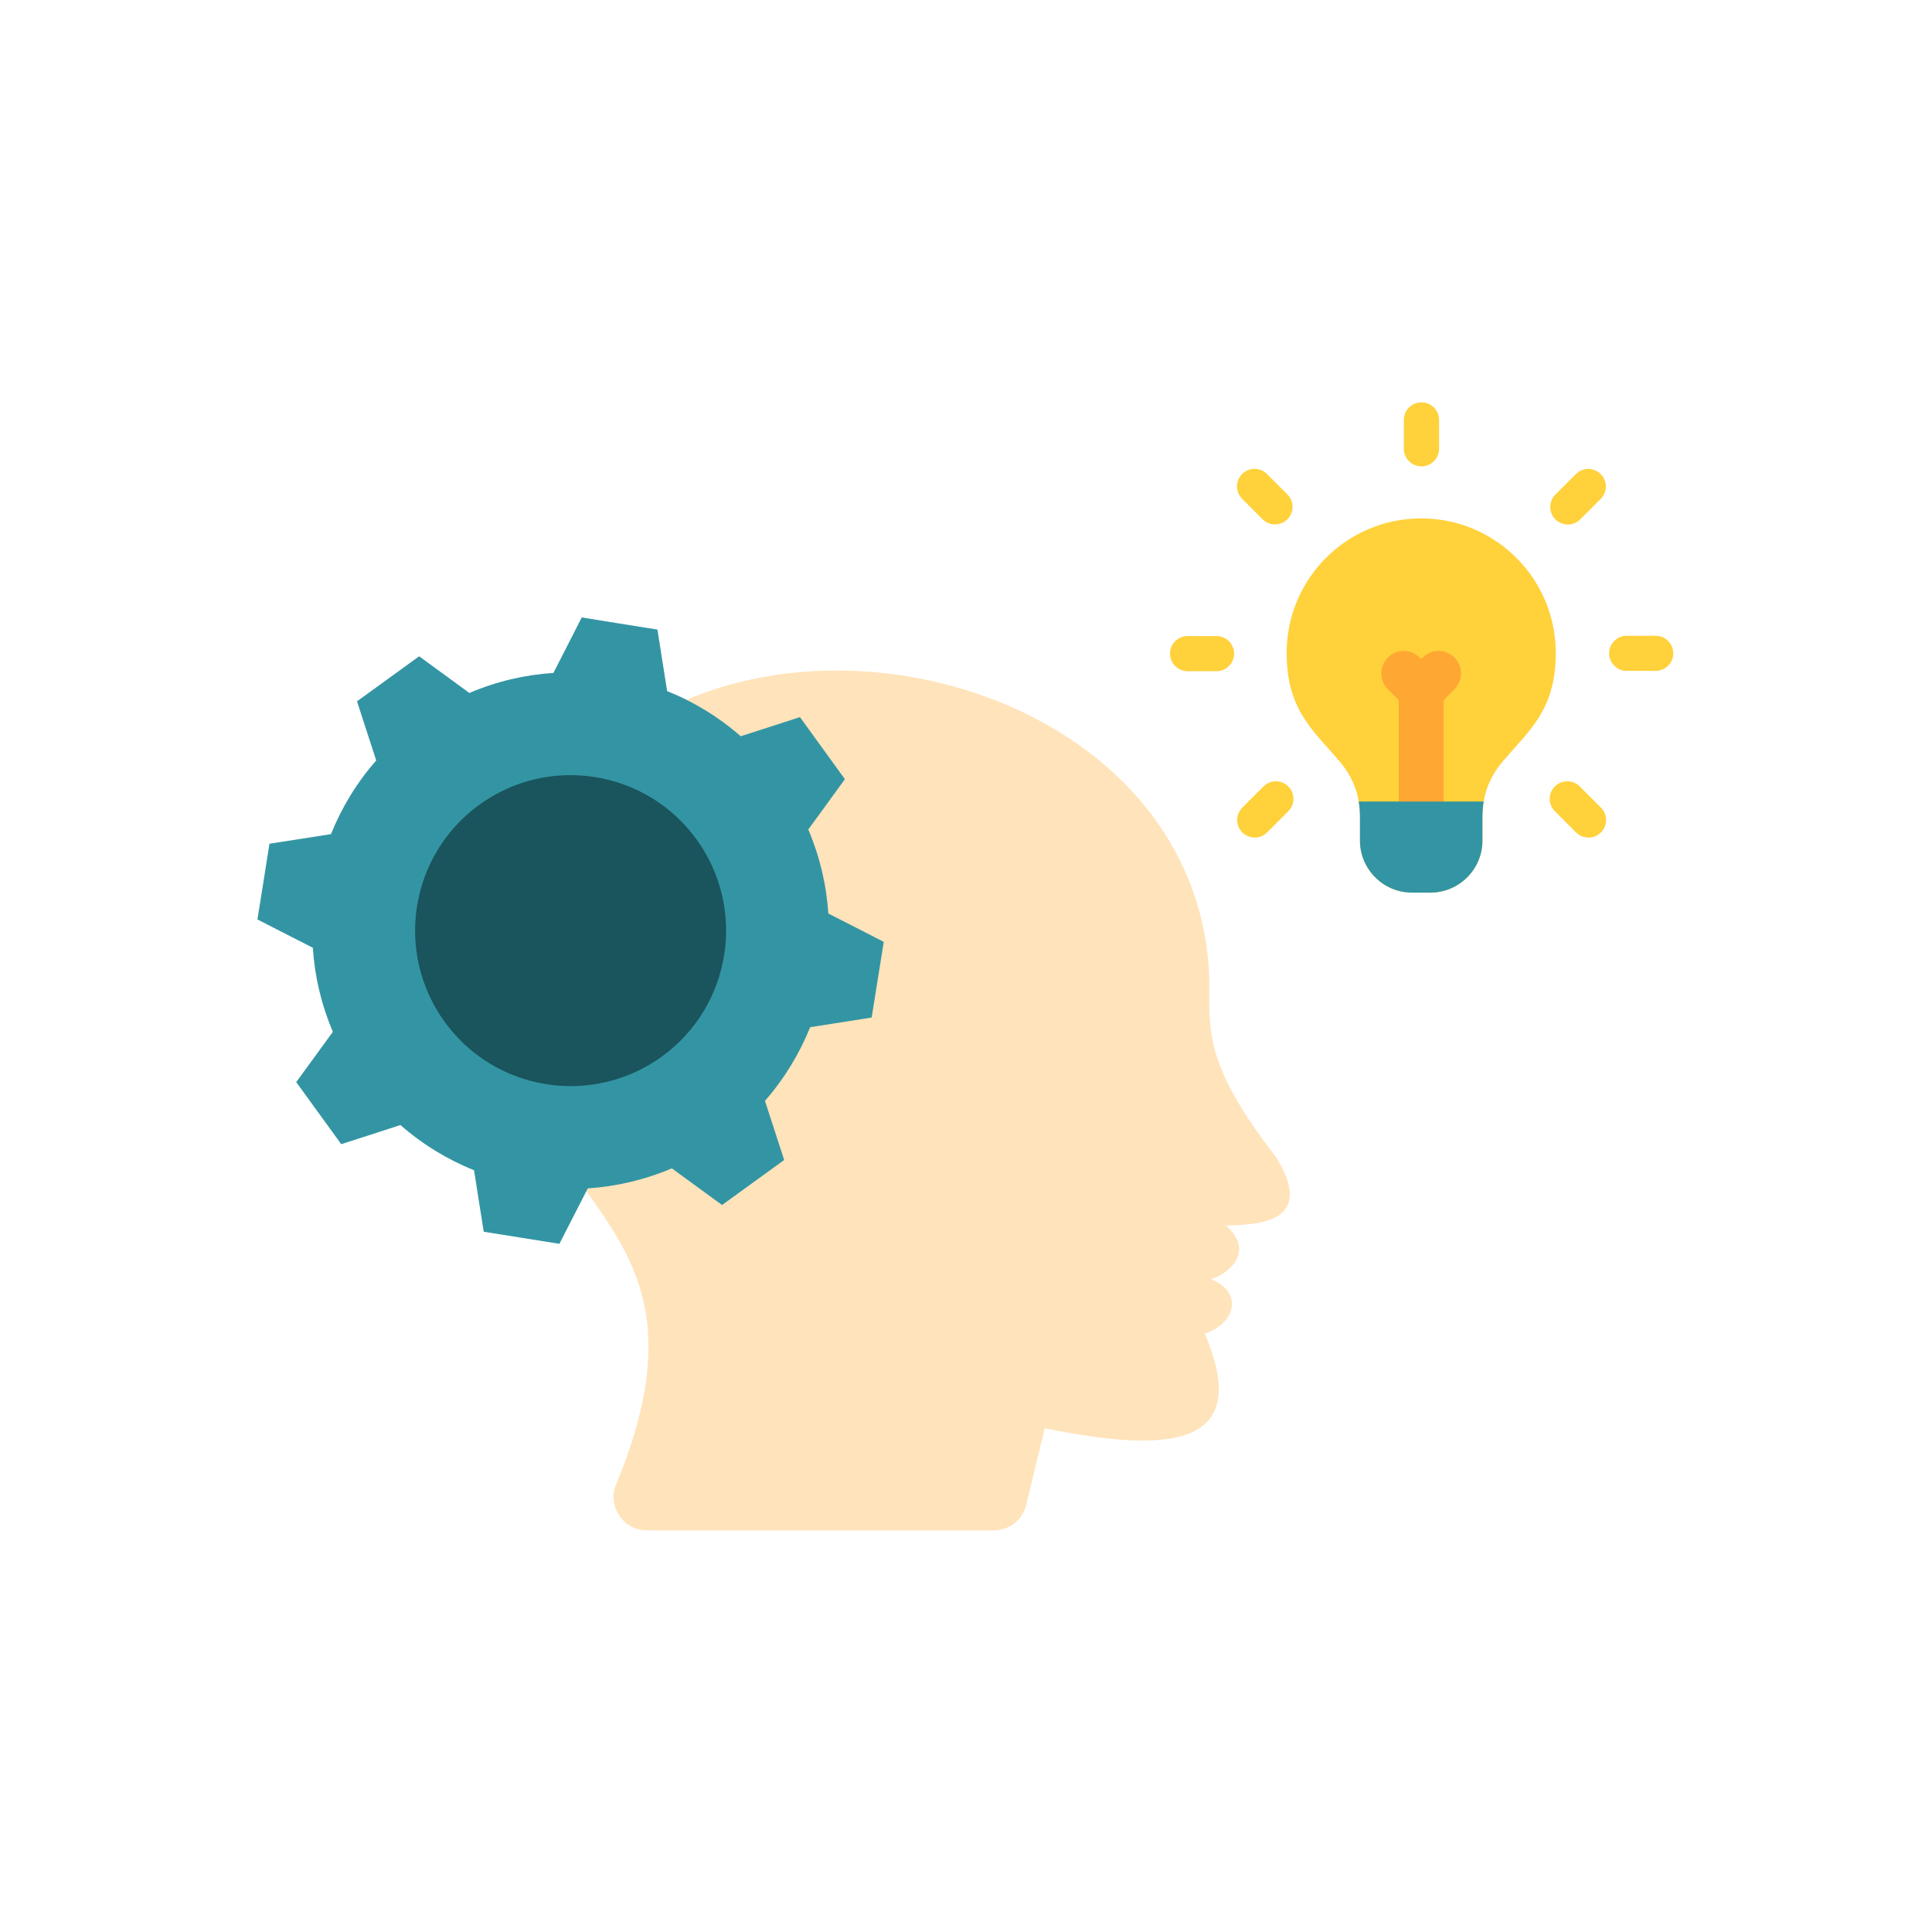 <svg xmlns="http://www.w3.org/2000/svg" xmlns:xlink="http://www.w3.org/1999/xlink" viewBox="0 0 700 700" width="700" height="700" preserveAspectRatio="xMidYMid meet" style="width: 100%; height: 100%; transform: translate3d(0px, 0px, 0px); content-visibility: visible;"><defs><clipPath id="__lottie_element_10"><rect width="700" height="700" x="0" y="0"></rect></clipPath></defs><g clip-path="url(#__lottie_element_10)"><g transform="matrix(1,0,0,1,324.438,398.71)" opacity="1" style="display: block;"><g opacity="1" transform="matrix(1,0,0,1,0,0)"><path fill="rgb(255,227,186)" fill-opacity="1" d=" M-101.178,139.06 C-59.958,39.31 -140.608,40.81 -142.908,-44.91 C-132.818,-203.65 101.662,-179.67 113.342,-50.32 C115.272,-29.26 107.392,-18.63 137.922,20.55 C152.922,44.84 130.292,45.01 119.692,45.32 C130.632,54.73 120.462,62.98 114.302,64.77 C126.432,69.73 122.892,80.84 112.092,84.53 C129.862,126.28 98.432,127.79 54.092,118.77 C54.092,118.77 47.372,146.52 47.372,146.52 C46.042,152.02 41.282,155.76 35.632,155.76 C35.632,155.76 -90.008,155.76 -90.008,155.76 C-94.178,155.76 -97.748,153.83 -100.038,150.4 C-102.368,146.94 -102.758,142.91 -101.178,139.06 C-101.178,139.06 -101.178,139.06 -101.178,139.06z"></path></g></g><g transform="matrix(1,0,0,1,0,0)" opacity="1" style="display: block;"><g opacity="1" transform="matrix(1,0,0,1,514.93,255.62)"><path fill="rgb(255,209,59)" fill-opacity="1" d=" M-0.01,-67.79 C26.92,-67.79 48.75,-45.96 48.75,-19.03 C48.75,1.52 39.23,8.92 29.59,20.2 C24.63,26.01 22.19,32.62 22.19,40.27 C22.19,40.27 22.19,48.97 22.19,48.97 C22.19,59.32 13.71,67.79 3.37,67.79 C3.37,67.79 0,67.79 0,67.79 C0,67.79 -3.37,67.79 -3.37,67.79 C-13.72,67.79 -22.19,59.31 -22.19,48.97 C-22.19,48.97 -22.19,40.27 -22.19,40.27 C-22.19,32.62 -24.63,26.01 -29.62,20.2 C-39.23,8.92 -48.75,1.52 -48.75,-19.03 C-48.77,-45.96 -26.94,-67.79 -0.01,-67.79 C-0.01,-67.79 -0.01,-67.79 -0.01,-67.79z"></path></g><g opacity="1" transform="matrix(1,0,0,1,514.92,267.204)"><path fill="rgb(254,167,50)" fill-opacity="1" d=" M8.14,-13.554 C8.14,-13.554 8.14,23.216 8.14,23.216 C8.14,27.726 4.48,31.356 0,31.356 C-4.51,31.356 -8.14,27.726 -8.14,23.216 C-8.14,23.216 -8.14,-13.554 -8.14,-13.554 C-8.14,-13.554 -12.05,-17.464 -12.05,-17.464 C-15.22,-20.634 -15.22,-25.794 -12.05,-28.974 C-8.88,-32.154 -3.74,-32.144 -0.57,-28.974 C-0.57,-28.974 0,-28.404 0,-28.404 C0,-28.404 0.57,-28.974 0.57,-28.974 C3.74,-32.144 8.88,-32.144 12.05,-28.974 C15.22,-25.804 15.22,-20.644 12.05,-17.464 C12.05,-17.464 8.14,-13.554 8.14,-13.554z"></path></g><g opacity="1" transform="matrix(1,0,0,1,514.93,306.915)"><path fill="rgb(51,149,163)" fill-opacity="1" d=" M22.64,-16.495 C22.33,-14.735 22.19,-12.895 22.19,-11.025 C22.19,-11.025 22.19,-2.325 22.19,-2.325 C22.19,8.025 13.71,16.495 3.37,16.495 C3.37,16.495 0,16.495 0,16.495 C0,16.495 -3.37,16.495 -3.37,16.495 C-13.72,16.495 -22.19,8.015 -22.19,-2.325 C-22.19,-2.325 -22.19,-11.025 -22.19,-11.025 C-22.19,-12.895 -22.36,-14.735 -22.64,-16.495 C-22.64,-16.495 22.64,-16.495 22.64,-16.495z"></path></g></g><g transform="matrix(0.783,0,0,0.783,435.527,236.822)" opacity="1" style="display: block;"><g opacity="1" transform="matrix(1,0,0,1,0,0)"><path fill="rgb(255,209,59)" fill-opacity="1" d=" M6.69,-8.125 C11.17,-8.125 14.83,-4.495 14.83,-0.015 C14.83,4.495 11.17,8.125 6.69,8.125 C6.69,8.125 -6.69,8.125 -6.69,8.125 C-11.2,8.125 -14.83,4.495 -14.83,-0.015 C-14.83,-4.495 -11.2,-8.125 -6.69,-8.125 C-6.69,-8.125 6.69,-8.125 6.69,-8.125z"></path></g></g><g transform="matrix(0,0,0,0,454.17,236.605)" opacity="1" style="display: block;"><g opacity="1" transform="matrix(1,0,0,1,0,0)"><path fill="rgb(255,209,59)" fill-opacity="1" d=" M6.69,-8.125 C11.17,-8.125 14.83,-4.495 14.83,-0.015 C14.83,4.495 11.17,8.125 6.69,8.125 C6.69,8.125 -6.69,8.125 -6.69,8.125 C-11.2,8.125 -14.83,4.495 -14.83,-0.015 C-14.83,-4.495 -11.2,-8.125 -6.69,-8.125 C-6.69,-8.125 6.69,-8.125 6.69,-8.125z"></path></g></g><g transform="matrix(0.783,0,0,0.783,594.638,236.713)" opacity="1" style="display: block;"><g opacity="1" transform="matrix(1,0,0,1,0,0)"><path fill="rgb(255,209,59)" fill-opacity="1" d=" M6.69,-8.125 C11.17,-8.125 14.83,-4.495 14.83,-0.015 C14.83,4.495 11.17,8.125 6.69,8.125 C6.69,8.125 -6.69,8.125 -6.69,8.125 C-11.2,8.125 -14.83,4.495 -14.83,-0.015 C-14.83,-4.495 -11.2,-8.125 -6.69,-8.125 C-6.69,-8.125 6.69,-8.125 6.69,-8.125z"></path></g></g><g transform="matrix(0,0,0,0,577.17,237.605)" opacity="1" style="display: block;"><g opacity="1" transform="matrix(1,0,0,1,0,0)"><path fill="rgb(255,209,59)" fill-opacity="1" d=" M6.69,-8.125 C11.17,-8.125 14.83,-4.495 14.83,-0.015 C14.83,4.495 11.17,8.125 6.69,8.125 C6.69,8.125 -6.69,8.125 -6.69,8.125 C-11.2,8.125 -14.83,4.495 -14.83,-0.015 C-14.83,-4.495 -11.2,-8.125 -6.69,-8.125 C-6.69,-8.125 6.69,-8.125 6.69,-8.125z"></path></g></g><g transform="matrix(0.783,0,0,0.783,458.446,293.271)" opacity="1" style="display: block;"><g opacity="1" transform="matrix(1,0,0,1,0,0)"><path fill="rgb(255,209,59)" fill-opacity="1" d=" M-0.835,-10.645 C2.335,-13.815 7.495,-13.815 10.645,-10.645 C13.815,-7.475 13.815,-2.335 10.645,0.835 C10.645,0.835 0.835,10.645 0.835,10.645 C-2.335,13.815 -7.475,13.815 -10.645,10.645 C-13.815,7.475 -13.815,2.335 -10.645,-0.835 C-10.645,-0.835 -0.835,-10.645 -0.835,-10.645z"></path></g></g><g transform="matrix(0,0,0,0,475.155,277.345)" opacity="1" style="display: block;"><g opacity="1" transform="matrix(1,0,0,1,0,0)"><path fill="rgb(255,209,59)" fill-opacity="1" d=" M-0.835,-10.645 C2.335,-13.815 7.495,-13.815 10.645,-10.645 C13.815,-7.475 13.815,-2.335 10.645,0.835 C10.645,0.835 0.835,10.645 0.835,10.645 C-2.335,13.815 -7.475,13.815 -10.645,10.645 C-13.815,7.475 -13.815,2.335 -10.645,-0.835 C-10.645,-0.835 -0.835,-10.645 -0.835,-10.645z"></path></g></g><g transform="matrix(0.783,0,0,0.783,571.756,179.976)" opacity="1" style="display: block;"><g opacity="1" transform="matrix(1,0,0,1,0,0)"><path fill="rgb(255,209,59)" fill-opacity="1" d=" M-1.02,-10.475 C2.15,-13.645 7.31,-13.645 10.49,-10.475 C13.67,-7.305 13.66,-2.165 10.49,1.005 C10.49,1.005 1.02,10.475 1.02,10.475 C-2.15,13.645 -7.31,13.645 -10.49,10.475 C-13.67,7.305 -13.66,2.165 -10.49,-1.005 C-10.49,-1.005 -1.02,-10.475 -1.02,-10.475z"></path></g></g><g transform="matrix(0,0,0,0,556.33,196.685)" opacity="1" style="display: block;"><g opacity="1" transform="matrix(1,0,0,1,0,0)"><path fill="rgb(255,209,59)" fill-opacity="1" d=" M-1.02,-10.475 C2.15,-13.645 7.31,-13.645 10.49,-10.475 C13.67,-7.305 13.66,-2.165 10.49,1.005 C10.49,1.005 1.02,10.475 1.02,10.475 C-2.15,13.645 -7.31,13.645 -10.49,10.475 C-13.67,7.305 -13.66,2.165 -10.49,-1.005 C-10.49,-1.005 -1.02,-10.475 -1.02,-10.475z"></path></g></g><g transform="matrix(0.783,0,0,0.783,515.028,157.379)" opacity="1" style="display: block;"><g opacity="1" transform="matrix(1,0,0,1,0,0)"><path fill="rgb(255,209,59)" fill-opacity="1" d=" M-8.14,-6.705 C-8.14,-11.185 -4.51,-14.815 0,-14.815 C4.48,-14.815 8.14,-11.185 8.14,-6.705 C8.14,-6.705 8.14,6.675 8.14,6.675 C8.14,11.185 4.48,14.815 0,14.815 C-4.51,14.815 -8.14,11.185 -8.14,6.675 C-8.14,6.675 -8.14,-6.705 -8.14,-6.705z"></path></g></g><g transform="matrix(0,0,0,0,515.42,176.16)" opacity="1" style="display: block;"><g opacity="1" transform="matrix(1,0,0,1,0,0)"><path fill="rgb(255,209,59)" fill-opacity="1" d=" M-8.14,-6.705 C-8.14,-11.185 -4.51,-14.815 0,-14.815 C4.48,-14.815 8.14,-11.185 8.14,-6.705 C8.14,-6.705 8.14,6.675 8.14,6.675 C8.14,11.185 4.48,14.815 0,14.815 C-4.51,14.815 -8.14,11.185 -8.14,6.675 C-8.14,6.675 -8.14,-6.705 -8.14,-6.705z"></path></g></g><g transform="matrix(0.783,0,0,0.783,571.704,293.271)" opacity="1" style="display: block;"><g opacity="1" transform="matrix(1,0,0,1,0,0)"><path fill="rgb(255,209,59)" fill-opacity="1" d=" M-10.66,0.835 C-13.83,-2.335 -13.83,-7.475 -10.66,-10.645 C-7.49,-13.815 -2.33,-13.815 0.85,-10.645 C0.85,-10.645 10.66,-0.835 10.66,-0.835 C13.83,2.335 13.83,7.475 10.66,10.645 C7.49,13.815 2.33,13.815 -0.85,10.645 C-0.85,10.645 -10.66,0.835 -10.66,0.835z"></path></g></g><g transform="matrix(0,0,0,0,556.67,277.345)" opacity="1" style="display: block;"><g opacity="1" transform="matrix(1,0,0,1,0,0)"><path fill="rgb(255,209,59)" fill-opacity="1" d=" M-10.66,0.835 C-13.83,-2.335 -13.83,-7.475 -10.66,-10.645 C-7.49,-13.815 -2.33,-13.815 0.85,-10.645 C0.85,-10.645 10.66,-0.835 10.66,-0.835 C13.83,2.335 13.83,7.475 10.66,10.645 C7.49,13.815 2.33,13.815 -0.85,10.645 C-0.85,10.645 -10.66,0.835 -10.66,0.835z"></path></g></g><g transform="matrix(0.783,0,0,0.783,458.254,179.944)" opacity="1" style="display: block;"><g opacity="1" transform="matrix(1,0,0,1,0,0)"><path fill="rgb(255,209,59)" fill-opacity="1" d=" M-10.475,1.005 C-13.645,-2.165 -13.645,-7.305 -10.475,-10.475 C-7.305,-13.645 -2.165,-13.645 1.005,-10.475 C1.005,-10.475 10.475,-1.005 10.475,-1.005 C13.645,2.165 13.645,7.305 10.475,10.475 C7.305,13.645 2.165,13.645 -1.005,10.475 C-1.005,10.475 -10.475,1.005 -10.475,1.005z"></path></g></g><g transform="matrix(0,0,0,0,474.348,196.537)" opacity="1" style="display: block;"><g opacity="1" transform="matrix(1,0,0,1,0,0)"><path fill="rgb(255,209,59)" fill-opacity="1" d=" M-10.475,1.005 C-13.645,-2.165 -13.645,-7.305 -10.475,-10.475 C-7.305,-13.645 -2.165,-13.645 1.005,-10.475 C1.005,-10.475 10.475,-1.005 10.475,-1.005 C13.645,2.165 13.645,7.305 10.475,10.475 C7.305,13.645 2.165,13.645 -1.005,10.475 C-1.005,10.475 -10.475,1.005 -10.475,1.005z"></path></g></g><g transform="matrix(0.587,0.81,-0.81,0.587,358.415,-28.025)" opacity="1" style="display: block;"><g opacity="1" transform="matrix(1,0,0,1,206.655,337.02)"><path fill="rgb(51,149,163)" fill-opacity="1" d=" M20.835,-91.22 C31.235,-88.84 40.985,-84.76 49.745,-79.23 C49.745,-79.23 57.455,-83.17 57.455,-83.17 C57.455,-83.17 69.845,-89.46 69.845,-89.46 C69.845,-89.46 79.655,-79.65 79.655,-79.65 C79.655,-79.65 89.465,-69.84 89.465,-69.84 C89.465,-69.84 83.175,-57.48 83.175,-57.48 C83.175,-57.48 79.235,-49.74 79.235,-49.74 C84.735,-40.98 88.845,-31.23 91.225,-20.83 C91.225,-20.83 99.445,-18.17 99.445,-18.17 C99.445,-18.17 112.655,-13.89 112.655,-13.89 C112.655,-13.89 112.655,0 112.655,0 C112.655,0 112.655,13.89 112.655,13.89 C112.655,13.89 99.445,18.17 99.445,18.17 C99.445,18.17 91.225,20.83 91.225,20.83 C88.845,31.23 84.735,40.98 79.235,49.74 C79.235,49.74 83.175,57.48 83.175,57.48 C83.175,57.48 89.465,69.84 89.465,69.84 C89.465,69.84 79.655,79.65 79.655,79.65 C79.655,79.65 69.845,89.46 69.845,89.46 C69.845,89.46 57.455,83.17 57.455,83.17 C57.455,83.17 49.745,79.23 49.745,79.23 C40.985,84.76 31.235,88.84 20.835,91.22 C20.835,91.22 18.175,99.47 18.175,99.47 C18.175,99.47 13.865,112.65 13.865,112.65 C13.865,112.65 0.005,112.65 0.005,112.65 C0.005,112.65 -13.895,112.65 -13.895,112.65 C-13.895,112.65 -18.175,99.47 -18.175,99.47 C-18.175,99.47 -20.865,91.22 -20.865,91.22 C-31.265,88.84 -40.995,84.76 -49.775,79.23 C-49.775,79.23 -57.485,83.17 -57.485,83.17 C-57.485,83.17 -69.845,89.46 -69.845,89.46 C-69.845,89.46 -79.655,79.65 -79.655,79.65 C-79.655,79.65 -89.495,69.84 -89.495,69.84 C-89.495,69.84 -83.175,57.48 -83.175,57.48 C-83.175,57.48 -79.235,49.74 -79.235,49.74 C-84.765,40.98 -88.875,31.23 -91.225,20.83 C-91.225,20.83 -99.475,18.17 -99.475,18.17 C-99.475,18.17 -112.655,13.89 -112.655,13.89 C-112.655,13.89 -112.655,0 -112.655,0 C-112.655,0 -112.655,-13.89 -112.655,-13.89 C-112.655,-13.89 -99.475,-18.17 -99.475,-18.17 C-99.475,-18.17 -91.225,-20.83 -91.225,-20.83 C-88.875,-31.23 -84.765,-40.98 -79.235,-49.74 C-79.235,-49.74 -83.175,-57.48 -83.175,-57.48 C-83.175,-57.48 -89.495,-69.84 -89.495,-69.84 C-89.495,-69.84 -79.655,-79.65 -79.655,-79.65 C-79.655,-79.65 -69.845,-89.46 -69.845,-89.46 C-69.845,-89.46 -57.485,-83.17 -57.485,-83.17 C-57.485,-83.17 -49.745,-79.23 -49.745,-79.23 C-40.985,-84.76 -31.265,-88.84 -20.855,-91.22 C-20.855,-91.22 -18.165,-99.47 -18.165,-99.47 C-18.165,-99.47 -13.885,-112.65 -13.885,-112.65 C-13.885,-112.65 0.005,-112.65 0.005,-112.65 C0.005,-112.65 13.865,-112.65 13.865,-112.65 C13.865,-112.65 18.175,-99.47 18.175,-99.47 C18.175,-99.47 20.835,-91.22 20.835,-91.22z"></path></g><g opacity="1" transform="matrix(1,0,0,1,206.65,337.01)"><path fill="rgb(26,84,92)" fill-opacity="1" d=" M0,-56.32 C31.1,-56.32 56.32,-31.09 56.32,0 C56.32,31.1 31.09,56.32 0,56.32 C-31.12,56.32 -56.32,31.09 -56.32,0 C-56.32,-31.09 -31.12,-56.32 0,-56.32z"></path></g></g></g></svg>
